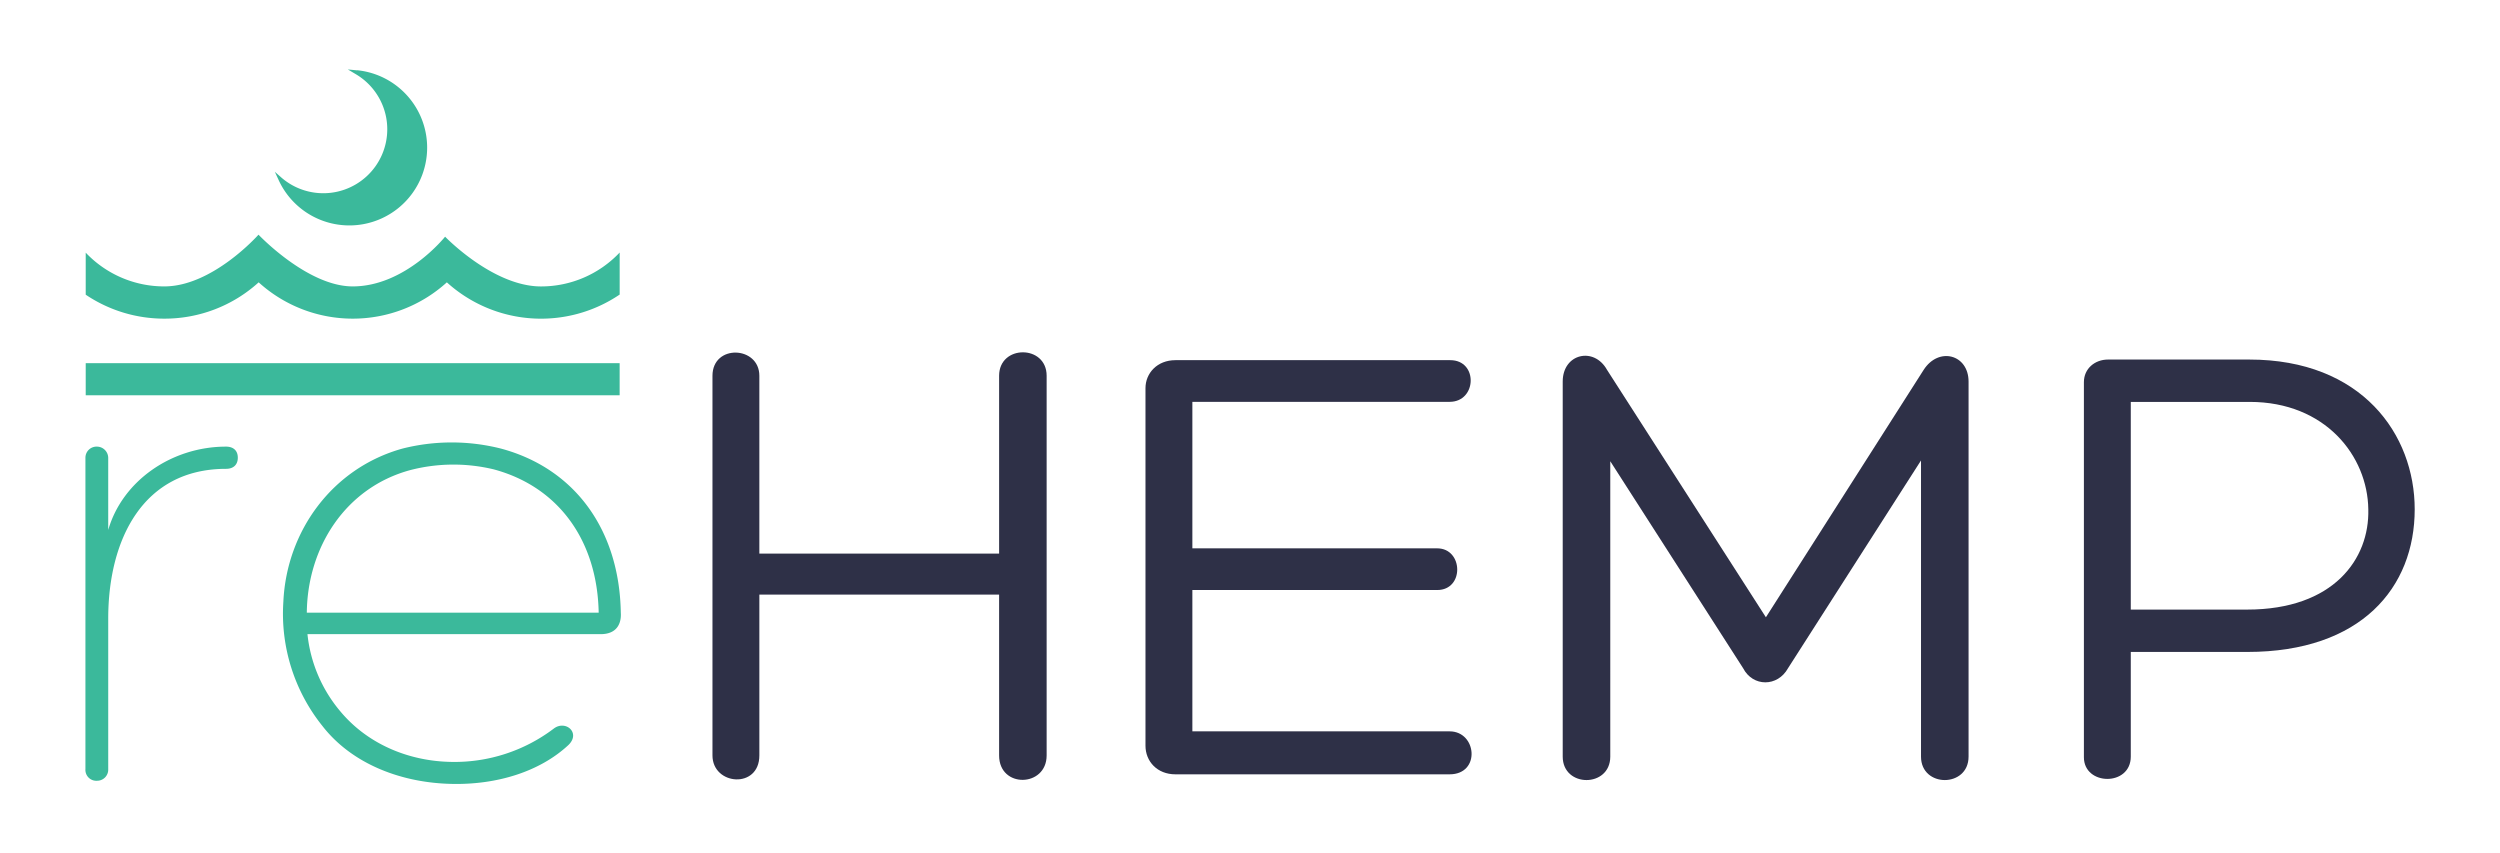 <svg id="_1" data-name="1" xmlns="http://www.w3.org/2000/svg" viewBox="0 0 773.19 263.93"><defs><style>.cls-1{fill:#3bb99b;}.cls-2{fill:#2e3047;}</style></defs><path class="cls-1" d="M33.47,163.9c4.43-15.3,19.74-25.77,36.45-25.77,2.22,0,3.63,1.2,3.63,3.42S72.14,145,69.92,145c-25.78,0-36.45,21.95-36.45,46.32v46.53a3.44,3.44,0,0,1-3.42,3.62,3.38,3.38,0,0,1-3.63-3.62V141.55a3.44,3.44,0,0,1,3.63-3.42,3.52,3.52,0,0,1,3.42,3.42Z"/><path class="cls-1" d="M192,189.48c.2,2.82-.8,6.65-6.24,6.65H95.09a44.06,44.06,0,0,0,10.27,24c8.46,10.07,21.15,15.31,34.24,15.51a50.82,50.82,0,0,0,31.62-10.27c3.62-2.82,8.46,1.21,4.63,5-9.06,8.45-22.35,12.28-35.65,12.08-15.71-.2-31.21-6-40.48-17.92a55.48,55.48,0,0,1-12.08-38.47c1-21.75,15.1-41.29,36.85-47.33a62.12,62.12,0,0,1,30.42,0C177.46,144.77,191.56,163.5,192,189.48Zm-97.07,0h90.23c-.41-22.15-12.29-38.87-32.43-44.31a53.31,53.31,0,0,0-25.78.2C106.77,150.81,95.09,169.34,94.89,189.48Z"/><path class="cls-2" d="M234.85,171.21H309v-55c0-9.66,14.7-9.66,14.7,0V233.64c0,9.87-14.7,10.27-14.7,0V183.89H234.85v49.75c0,10.47-14.5,9.27-14.5,0V116.22c0-9.86,14.5-9.26,14.5,0Z"/><path class="cls-2" d="M368.77,226.19h79.55c8.46,0,9.67,13.29,0,13.29H363.53c-5.64,0-9.26-4-9.26-8.86V120.05c0-4.63,3.62-8.66,9.26-8.66h85c8.66,0,8.26,12.89-.2,12.89H368.77v45.31h75.72c8.06,0,8.46,12.89,0,12.89H368.77Z"/><path class="cls-2" d="M594.93,114.41c4.63-7.25,13.9-4.83,13.9,3.62V234c0,9.67-14.71,9.67-14.71,0V142.41L553,206.65c-3.22,5.84-10.88,5.84-13.9,0l-41.08-64V234c0,9.67-14.71,9.67-14.71,0V118c0-8.65,9.67-10.87,13.7-3.62l49.14,76.53Z"/><path class="cls-2" d="M659,201.62V234c0,9.27-14.5,9.06-14.5.2v-116c0-4.23,3.42-7,7.45-7h43.7c34.85,0,51.16,23.16,51.16,46.32,0,24.17-16.52,44.11-51.76,44.11Zm0-13.09h36c26.78,0,37.86-15.71,37.46-31-.2-16.51-13.29-33.23-36.65-33.23H659Z"/><rect class="cls-1" x="26.51" y="112.32" width="165.13" height="9.93"/><path class="cls-1" d="M50.83,98.55h0A43.27,43.27,0,0,0,80,87.32a43.3,43.3,0,0,0,29.13,11.23h0A43.27,43.27,0,0,0,138.2,87.32a43.37,43.37,0,0,0,53.45,3.78v-13a33.43,33.43,0,0,1-24.32,10.49c-14.88,0-29.67-15.39-29.67-15.39s-12.24,15.38-28.58,15.38c-14,0-29.13-16-29.13-16s-14.16,16-29.12,16A33.42,33.42,0,0,1,26.51,78.14v13A43.36,43.36,0,0,0,50.83,98.55Z"/><path class="cls-1" d="M110.41,21.75l-2.83-.27L110,22.92A19.78,19.78,0,1,1,87.12,55L85,53.13l1.19,2.59a24.06,24.06,0,1,0,24.26-34Z"/></svg>